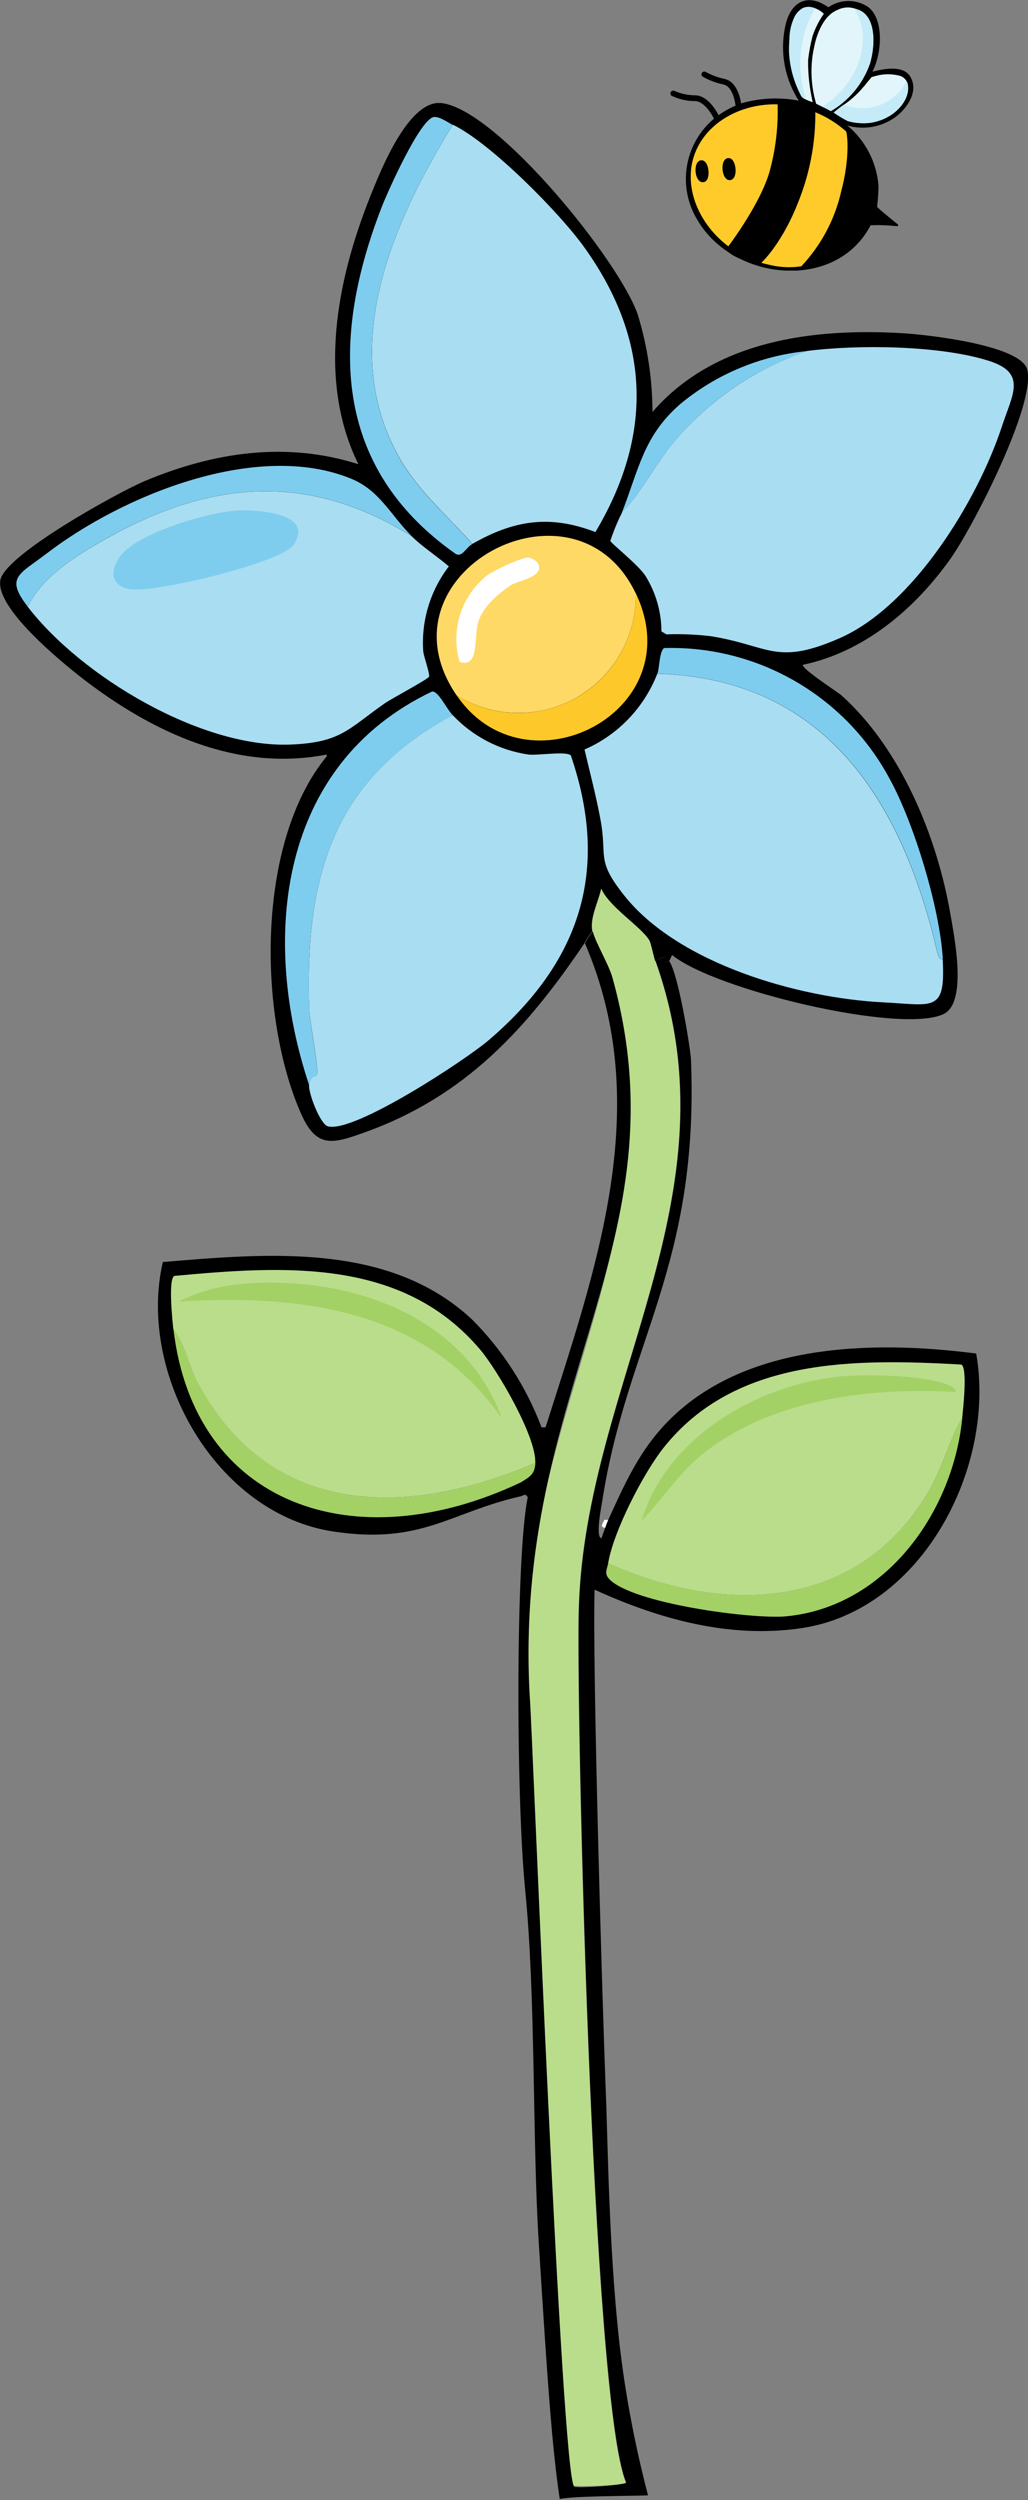 <?xml version="1.0" encoding="UTF-8"?>
<svg xmlns="http://www.w3.org/2000/svg" xmlns:xlink="http://www.w3.org/1999/xlink" id="Ebene_1" version="1.1" viewBox="0 0 100 243.16">
  <rect x="0" y="0" width="100" height="243.16" fill="#808080" stroke="none"/>
  <defs>
    <style>
      .st0 {
        fill: none;
      }

      .st1 {
        fill: #badd8c;
      }

      .st2 {
        fill: #7fcdee;
      }

      .st3 {
        fill: #e1f5fb;
      }

      .st4 {
        fill: #a9ddf2;
      }

      .st5 {
        clip-path: url(#clippath-1);
      }

      .st6 {
        fill: #ffcb2a;
      }

      .st7 {
        fill: #fff;
      }

      .st8 {
        fill: #a3d165;
      }

      .st9 {
        fill: #fdc92a;
      }

      .st10 {
        fill: #a9ddf1;
      }

      .st11 {
        fill: #c4ebf7;
      }

      .st12 {
        fill: #ffd966;
      }

      .st13 {
        clip-path: url(#clippath);
      }
    </style>
    <clipPath id="clippath">
      <rect class="st0" y="10.02" width="100" height="233.14"></rect>
    </clipPath>
    <clipPath id="clippath-1">
      <rect class="st0" x="65.2" width="23.67" height="26.32"></rect>
    </clipPath>
  </defs>
  <g id="Gruppe_200">
    <g class="st13">
      <g id="Gruppe_199">
        <path id="Pfad_1699" class="st1" d="M63.75,93.48c8.13,22.8-6.81,41.05-7.46,62.87-.3,8.4,1.26,77.4,4.6,85.12-.19.25-4.71.44-5.07.29-1.26-.53-4.1-74.61-4.3-76.61-2.67-25.72,15.19-44.32,8.04-70.05-.35-1.28-1.7-3.52-1.91-4.5-.28-1.29.56-2.85.87-4.21.73,1.79,3.94,3.77,4.69,5.07.18.3.4,1.54.57,2.01"></path>
        <path id="Pfad_1700" d="M65.09,93.48c-.08-.11-.18.24-.39.09-.07-.05.65-1.04-.96-.09-.17-.47-.4-1.7-.57-2.01-.75-1.3-3.96-3.28-4.69-5.07-.3,1.36-1.15,2.92-.87,4.21-.3.35-.56.73-.77,1.15-5.57,8.25-11.54,14.86-21.34,18.37-3.13,1.12-4.7,1.62-6.22-1.82-4.18-9.47-4.4-26.34,2.49-34.73v-.19c-8.8,1.72-17.05-2.22-23.82-7.46C5.86,64.29-.41,59.17.03,56.45c.4-2.49,11.54-8.61,14.07-9.67,6.7-2.8,13.71-3.87,20.76-1.63-4.02-8.18-2.08-17.93,1.15-26.03,1.04-2.6,3.77-9.51,6.98-9.09,5.43.71,17.25,15.33,19.05,20.57.94,3.07,1.42,6.26,1.43,9.47,6.04-6.98,15.7-8.2,24.49-7.65,2.24.14,11.36,1.14,11.97,3.54.84,3.38-5.29,15.31-7.46,18.37-3.46,4.88-8.38,9.07-14.36,10.33-.24.32,3.41,2.68,3.73,2.96,5.8,5.21,9.32,13.75,10.62,21.34.38,2.2,1.66,8.55-.67,9.67-4.13,1.98-22.25-2.34-26.41-5.74l-.28.58h0Z"></path>
        <path id="Pfad_1701" class="st4" d="M60.5,49.84c2.02-2.08,3.28-4.78,5.17-6.99,3.42-3.99,7.85-7,12.82-8.71,4.92-.64,12.94-.56,17.71.96,3.74,1.19,2.28,3.25,1.25,6.41-2.36,7.18-8.63,17.44-15.79,20.57-6.15,2.69-6.79.74-12.44-.19-1.46-.18-2.93-.24-4.4-.19l-.48-.29c0-1.89-.54-3.75-1.53-5.36-.64-1.05-3.38-3.21-3.44-3.44.31-.95.7-1.89,1.15-2.78"></path>
        <path id="Pfad_1702" class="st4" d="M44.04,69.56c1.95,2.07,4.55,3.42,7.37,3.83.86.11,3.71-.36,4.12.09,3.86,11.28.84,20.11-7.94,27.65-2.24,1.93-13.16,9.12-15.7,8.42-.74-.2-1.91-3.25-1.82-4.02.13-1.06.64-.67.77-1.05.18-.51-.73-5.23-.77-6.32-.4-12.71,2.18-22.29,13.97-28.61"></path>
        <path id="Pfad_1703" class="st10" d="M45.96,52.9c-2.41-2.71-5.26-5.14-7.08-8.33-6.12-10.74-.69-22.9,5.17-32.44,3.65,1.75,10.42,8.59,12.82,11.97,6.42,8.98,6.68,18.19,1.05,27.65-4.45-1.71-7.94-1.15-11.97,1.15"></path>
        <path id="Pfad_1704" class="st2" d="M44.04,69.56c-11.79,6.32-14.38,15.9-13.97,28.61.03,1.09.94,5.81.77,6.32-.13.38-.64,0-.77,1.05-4.77-14.3-2.97-31.18,11.96-38.28.62-.06,1.43,1.73,2.01,2.3"></path>
        <path id="Pfad_1705" class="st2" d="M44.04,12.14c-5.86,9.54-11.28,21.69-5.17,32.44,1.82,3.19,4.67,5.62,7.08,8.33-.64.36-.99,1.33-1.63.96-12.07-8.48-12.14-21.01-7.17-33.78.56-1.43,3.73-8.56,5.07-8.71.54-.06,1.36.54,1.82.77"></path>
        <path id="Pfad_1706" class="st2" d="M40.02,52.13c-10.03-6.23-19.52-5.42-29.57.19-2.85,1.59-6.32,3.69-7.75,6.69-2.21-2.86-.86-3.11,1.82-5.16,7.4-5.68,20.51-11.05,29.66-7.28,2.74,1.13,3.78,3.47,5.84,5.55"></path>
        <path id="Pfad_1707" class="st2" d="M91.7,93.28c-.38.12-.51-.61-.57-.87-3.39-14.44-10.81-26.41-27.18-26.89.19-.44.19-2.26.67-2.49,9.13-.25,17.61,4.67,21.92,12.72,2.37,4.29,4.9,12.65,5.17,17.51"></path>
        <path id="Pfad_1708" class="st9" d="M44.43,67.64c5.36,3.32,12.39,1.66,15.71-3.7,1.16-1.88,1.75-4.04,1.7-6.25,5.53,11.54-10.69,19.81-17.41,9.95"></path>
        <path id="Pfad_1709" class="st2" d="M78.49,34.15c-4.98,1.7-9.41,4.71-12.82,8.71-1.89,2.2-3.15,4.9-5.17,6.99,1.65-4.24,2.11-7.45,5.65-10.53,3.5-2.92,7.81-4.72,12.34-5.17"></path>
        <path id="Pfad_1710" class="st4" d="M91.7,93.28c.29,5.25-.87,4.46-5.84,4.21-8.2-.42-19.91-3.76-25.17-10.43-2.77-3.5-1.57-3.66-2.3-7.46-.42-2.25-1.01-4.47-1.53-6.7,3.25-1.41,5.79-4.07,7.08-7.37,16.36.47,23.78,12.45,27.18,26.89.06.24.19.99.57.87"></path>
        <path id="Pfad_1711" class="st4" d="M40.02,52.13c.99,1,2.54,2.01,3.64,2.96-1.8,2.35-2.69,5.28-2.49,8.23.02.46.66,2.2.57,2.49-.07.24-3.73,2.18-4.3,2.59-3.57,2.5-4.28,3.83-9.19,4.02-8.7.34-20.34-6.63-25.55-13.4,1.43-3.01,4.9-5.1,7.75-6.69,10.05-5.62,19.54-6.42,29.57-.19"></path>
        <path id="Pfad_1712" class="st2" d="M23.09,49.65c1.75-.09,7.6.19,5.46,3.35-1.19,1.74-13.75,4.76-15.98,4.3-1.75-.35-1.86-1.65-1.05-2.96,1.5-2.47,8.83-4.54,11.58-4.69"></path>
        <path id="Pfad_1713" class="st12" d="M61.84,57.69c.13,6.3-4.87,11.52-11.17,11.65-2.21.05-4.37-.55-6.25-1.7-8.11-11.87,11.48-22.34,17.41-9.95"></path>
        <path id="Pfad_1714" class="st7" d="M51.41,54.24c.33.06.63.23.87.48.87,1.39-1.92,1.75-2.59,2.2-1.26.85-2.68,2.05-3.16,3.54-.47,1.47.14,4.57-1.82,3.92-.9-3.09.16-6.42,2.68-8.42.58-.44,3.4-1.78,4.02-1.73"></path>
        <path id="Pfad_1715" d="M63.75,93.48c1.61-.94.89.05.96.09.21.15.3-.2.39-.09.84,1.2,1.95,7.76,2.11,9.47.83,20.18-6.21,27.48-8.63,43.07-.02.19-.71,3.54-.07,3.59.08-.26.55-1.53.66-1.78,1.45-3.18,2.8-6.24,5.17-8.9,7.4-8.31,20.32-8.61,30.62-7.28,1.93,11.01-5.2,24.92-16.93,26.7-7.01,1.06-13.9-.86-20.19-3.73-.22,7.1.71,38.92,1.08,48.62.2,4.54.28,15.1,1.31,24.44.91,8.31,2.8,14.88,2.8,15.03-1.89.07-7.27.05-8.58.36-.75-5.04-1.18-11.15-2.05-25.09-.62-9.87-.28-23.8-1.31-34.13-.92-9.3-.92-32.69.25-38.23-.29-.4-.31-.18-.67-.09-6.92,1.57-9.62,4.71-18.18,3.44-11.48-1.68-19.16-15.38-16.65-26.22,10.18-.85,21.99-1.93,30.04,5.55,2.99,2.98,5.3,6.57,6.8,10.53h.39c4.88-15.37,10.66-31.21,3.83-47.08.2-.41.46-.8.77-1.15.21.98,1.56,3.22,1.91,4.5,7.15,25.72-9.79,40.06-8.04,70.05.2,2,3.07,76.19,4.33,76.72.37.16,4.88-.14,5.05-.4-3.33-7.72-4.9-76.72-4.6-85.12.66-21.83,15.59-40.07,7.46-62.87"></path>
        <path id="Pfad_1716" class="st7" d="M59.16,147.83c-.11.25-.21.51-.29.77-.64-.05-.11-.57-.09-.77h.39,0Z"></path>
        <path id="Pfad_1717" class="st8" d="M93.61,137.88c-.88,9.15-7.42,18.4-17.13,19.33-3.31.31-15.01-1.25-17.23-3.64-.5-.54-.19-.95-.09-1.53,11.57,5.17,24.6,4.57,31.39-7.37,1.24-2.17,1.79-4.66,3.06-6.8"></path>
        <path id="Pfad_1718" class="st8" d="M52.08,142.28c-.05,1.13-.56,1.37-1.43,1.91-16.14,7.64-31.78,2.21-33.78-14.93,1.15,1.43,1.44,3.45,2.3,5.07,7.03,13.35,20.4,13.32,32.92,7.94"></path>
        <path id="Pfad_1719" class="st1" d="M52.08,142.28c-12.51,5.37-25.88,5.41-32.92-7.94-.85-1.62-1.15-3.64-2.3-5.07-.09-.81-.51-4.81.09-5.17,10.7-.99,22.2-1.77,29.76,7.17,1.71,2.03,5.46,8.46,5.36,11.01"></path>
        <path id="Pfad_1720" class="st8" d="M23.66,124.87c10.05-.84,21.52,2.92,25.17,13.11-7.36-10.59-19.4-12.12-31.48-11.38,1.98-.98,4.12-1.56,6.32-1.73"></path>
        <path id="Pfad_1721" class="st1" d="M93.61,137.88c-1.26,2.14-1.83,4.62-3.06,6.8-6.78,11.94-19.82,12.54-31.39,7.37.49-3.06,3.41-8.73,5.36-11.2,6.99-8.84,18.65-8.7,28.99-8.13.63.28.17,4.38.09,5.17"></path>
        <path id="Pfad_1722" class="st8" d="M82.03,133.86c2.42-.21,7.07-.08,9.38.57.26.08,1.71.46,1.53.96-8.31-.48-18.04.7-24.69,6.12-2.25,1.84-3.84,4.34-5.84,6.41,2.44-8.23,11.47-13.35,19.62-14.07"></path>
      </g>
    </g>
  </g>
  <g id="Gruppe_229">
    <g class="st5">
      <g id="Gruppe_215">
        <path id="Pfad_1895" d="M72.29,9.99c-.89.3-1.72.72-2.48,1.28-.09.06-.25.18-.33.25-2.94,2.45-3.62,6.68-1.61,9.92,3.44,5.86,13.42,6.98,16.82.47.86-.04,1.71,0,2.56.09.06,0,.12-.05.12-.1,0-.04,0-.07-.05-.09-.6-.48-1.98-1.6-2-1.7.08-.67.13-1.33.14-2-.17-2.3-1.26-4.43-3.03-5.9,1.62.46,3.35.15,4.71-.85,1.12-.86,2.22-2.45,1.44-3.85-.68-1.23-2.61-.81-3.71-.54.97-1.93,1.08-5.09-.38-6.26-1.17-.82-2.73-.82-3.91,0-1.88-1.34-3.51-.68-4.11,1.49-.66,2.6-.21,5.34,1.23,7.59-1.8-.34-3.65-.27-5.41.21"></path>
        <path id="Pfad_1896" class="st3" d="M84.04,8.4c-.64.78-1.4,1.45-2.25,1.99.03.05-.43.36-.6.6.39.27.8.52,1.22.74,1.14.37,2.37.32,3.48-.12,1.48-.61,2.7-2.06,2.41-3.46-.1-.34-.35-.61-.67-.75-.69-.2-1.42-.23-2.13-.09-.25.06-.43.1-.73.2-.25.33-.45.52-.72.9"></path>
        <path id="Pfad_1897" class="st11" d="M88.17,7.92c-1.03,2.01-3.34,3.03-5.52,2.45-.14-.03-.45-.1-.53-.21-.36.24-.7.5-1.03.79.44.31.91.6,1.39.84.66.18,1.34.23,2.01.18,1.85-.18,4.09-1.74,3.77-3.79-.03-.09-.06-.18-.1-.26"></path>
        <path id="Pfad_1898" class="st3" d="M79.19,4.6c-.4,1.82-.32,3.7.2,5.49.45.23,1.1.53,1.43.72,1.91-1.16,3.32-3,3.93-5.16.4-1.7.32-3.82-1.07-4.57-.67-.43-1.5-.47-2.2-.12-1.81.71-2.28,3.6-2.29,3.65"></path>
        <path id="Pfad_1899" class="st11" d="M80,10.38c.29.12.56.27.83.43,1.78-1.04,3.13-2.69,3.81-4.64.55-1.91.61-4.98-1.53-5.33,2.1,3.44-.09,7.71-3.1,9.53"></path>
        <path id="Pfad_1900" class="st3" d="M76.91,6.16c.11.71.3,1.4.57,2.08.18.45.41.9.67,1.32.3.16.6.29.91.38-.31-1.34-.47-2.72-.45-4.1.09-.79.23-1.56.43-2.32.26-.78.63-1.51,1.1-2.18-.41-.4-.94-.64-1.52-.67-1.15.18-1.54,1.35-1.68,2.39-.16,1.03-.17,2.08-.02,3.11"></path>
        <path id="Pfad_1901" d="M69.75,11.79c.16,0,.28-.13.28-.28,0-.04,0-.07-.03-.11-.04-.08-.94-2.08-2.35-2.13-.7,0-1.4-.14-2.04-.43-.14-.06-.3,0-.37.13-.06.12-.02.26.08.34.72.35,1.51.53,2.31.52.89.04,1.64,1.31,1.87,1.81.05.1.15.17.25.17"></path>
        <path id="Pfad_1902" d="M71.84,10.59h.03c.15,0,.27-.15.25-.3,0-.09-.21-2.29-1.62-2.61-.66-.14-1.29-.37-1.88-.7-.14-.06-.3,0-.36.15-.05.11-.02.24.07.31.64.37,1.33.63,2.05.78,1,.22,1.18,2.1,1.18,2.12,0,.15.13.25.28.25"></path>
        <path id="Pfad_1903" class="st11" d="M78.13.76c-.39.21-.69.54-.87.93-.3.65-.46,1.35-.47,2.06-.03.7-.05.72-.04,1.3.06,1.36.41,2.7,1,3.92.19.42.27.61.63.64-.95-2.93-.63-6.13.9-8.8-.36-.18-.78-.19-1.14-.05"></path>
        <path id="Pfad_1904" class="st6" d="M67.22,16.6c-.37,3.8,2.76,8.16,7.63,9.16,1.02.25,2.07.3,3.1.14,1.92-2.04,3.26-4.55,3.88-7.29.9-3.41.58-5.72.46-5.84-1.2-1.06-2.62-1.84-4.18-2.25-4.99-1.41-10.43,1.26-10.9,6.08"></path>
        <path id="Pfad_1905" d="M70.94,15.38c-.96-.11-.8,2.11,0,2.14.91.05.73-2.06,0-2.14"></path>
        <path id="Pfad_1906" d="M68.22,15.59c-.9.05-.66,2.4.3,2.11.66-.2.49-2.15-.3-2.11"></path>
        <path id="Pfad_1907" d="M79.31,10.7c-.58-.24-1.19-.4-1.82-.49-.61-.13-1.23-.18-1.85-.18.08,2.29-.19,4.57-.81,6.77-1.02,3.36-4.23,7.49-4.23,7.49.43.42.96.73,1.52.91.56.26,1.16.43,1.78.51,0,0,2.19-1.84,3.93-6.52,1.03-2.72,1.53-5.6,1.48-8.51"></path>
      </g>
    </g>
  </g>
</svg>
